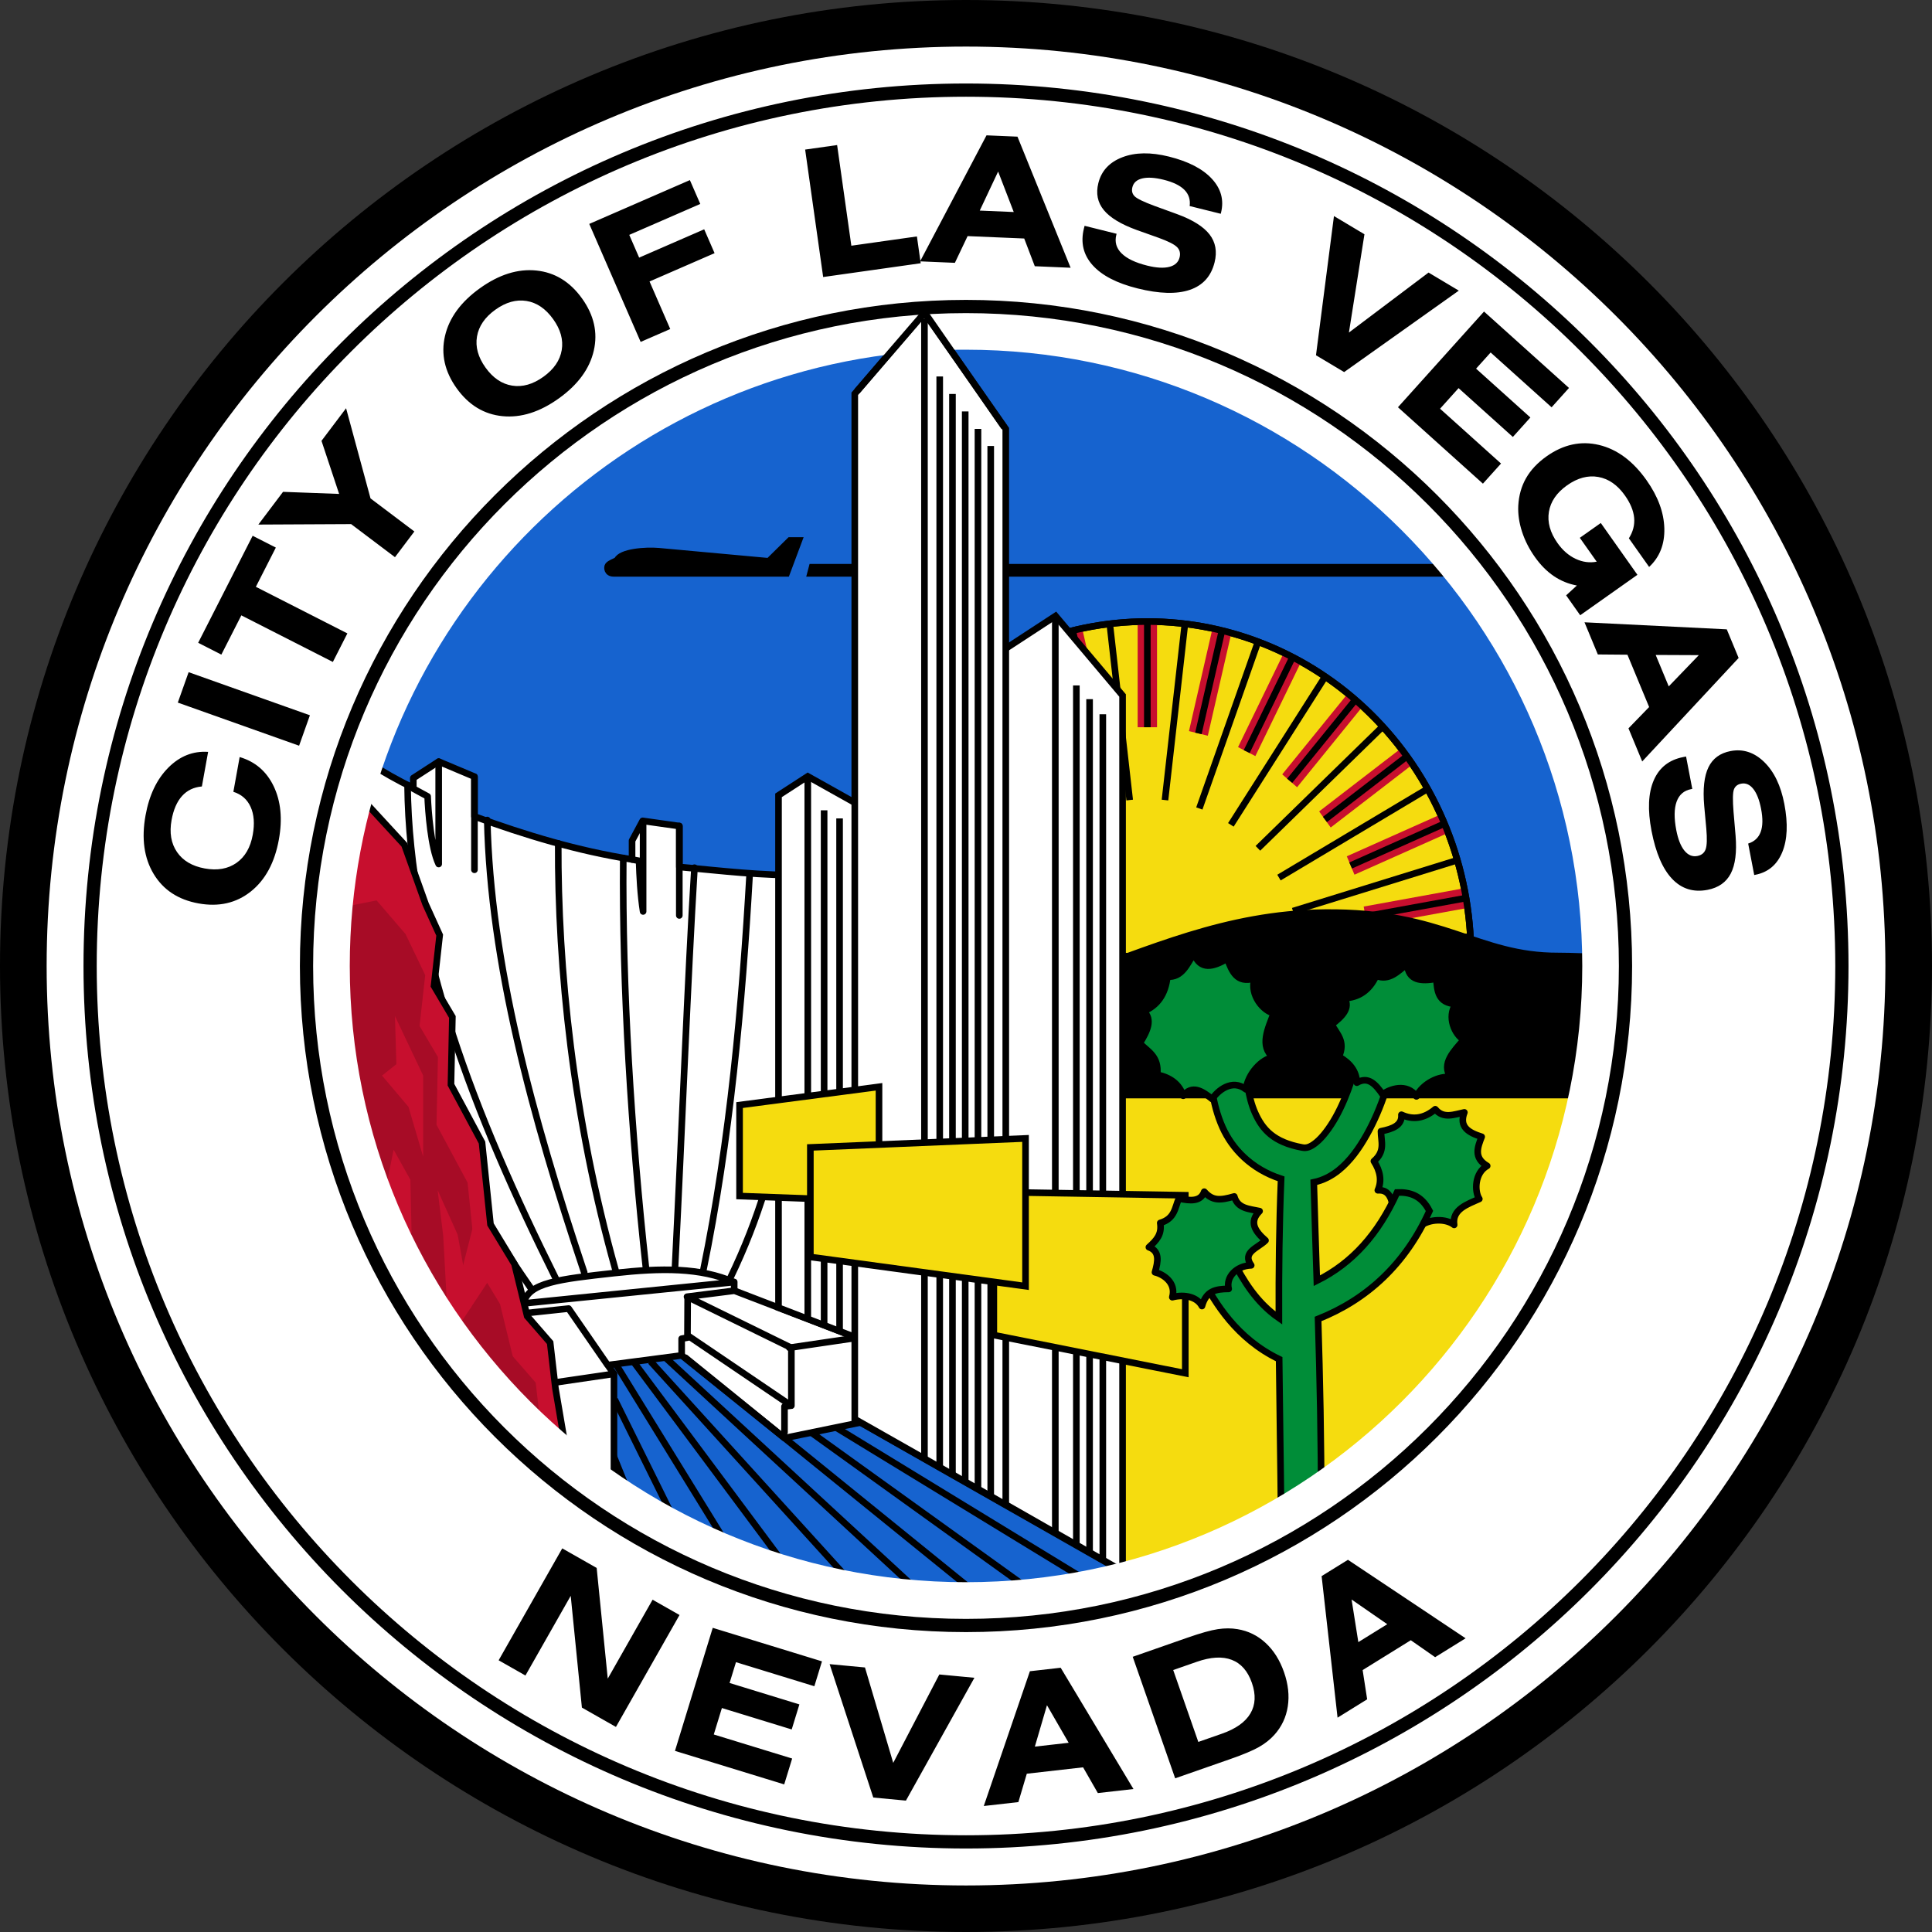 <svg width="182" height="182" viewBox="0 0 182 182" fill="none" xmlns="http://www.w3.org/2000/svg">
<rect x="0" y="0" width="182" height="182" fill="#333333" stroke="none"/>
<g clip-path="url(#clip0_372_10863)">
<path d="M91 182C141.258 182 182 141.258 182 91C182 40.742 141.258 0 91 0C40.742 0 0 40.742 0 91C0 141.258 40.742 182 91 182Z" fill="black"/>
<path fill-rule="evenodd" clip-rule="evenodd" d="M97.515 99.346L155.024 100.532L149.688 125.433L127.159 151.519L100.183 156.559L94.847 120.097L97.515 99.346Z" fill="#F5DC0F"/>
<path fill-rule="evenodd" clip-rule="evenodd" d="M27.259 96.085H153.717L151.534 76.625L138.127 48.655L115.005 33.24L90.104 25.533L58.385 34.13L39.413 53.398L29.927 70.295L27.259 96.085Z" fill="#1663CF" stroke="black" stroke-width="0.415"/>
<path fill-rule="evenodd" clip-rule="evenodd" d="M76.264 53.123H143.093V54.324H75.949L76.264 53.123Z" fill="black"/>
<path fill-rule="evenodd" clip-rule="evenodd" d="M77.597 90.075C77.597 85.935 78.385 81.836 79.918 78.011C81.45 74.187 83.695 70.712 86.526 67.784C89.357 64.857 92.718 62.535 96.416 60.951C100.115 59.367 104.079 58.551 108.083 58.551C116.168 58.551 123.922 61.873 129.639 67.784C135.356 73.696 138.568 81.714 138.568 90.075H108.083H77.597Z" fill="#F5DC0F" stroke="black" stroke-width="0.623" stroke-linecap="round" stroke-linejoin="round"/>
<path d="M108.995 58.551H107.17V68.508H108.995V58.551Z" fill="#C70F2E"/>
<path d="M108.083 58.551V68.508" stroke="black" stroke-width="0.623"/>
<path d="M111.628 58.712L109.745 75.368" stroke="black" stroke-width="0.623"/>
<path d="M116.001 59.618L114.225 59.183L112.005 68.872L113.78 69.307L116.001 59.618Z" fill="#C70F2E"/>
<path d="M115.113 59.401L112.892 69.089" stroke="black" stroke-width="0.623"/>
<path d="M118.527 60.403L112.98 76.161" stroke="black" stroke-width="0.623"/>
<path d="M122.579 62.328L120.949 61.481L116.628 70.379L118.258 71.225L122.579 62.328Z" fill="#C70F2E"/>
<path d="M121.764 61.904L117.443 70.802" stroke="black" stroke-width="0.623"/>
<path d="M124.863 63.693L115.951 77.704" stroke="black" stroke-width="0.623"/>
<path d="M128.377 66.532L126.979 65.32L120.79 72.947L122.188 74.16L128.377 66.532Z" fill="#C70F2E"/>
<path d="M127.678 65.926L121.489 73.553" stroke="black" stroke-width="0.623"/>
<path d="M130.294 68.406L118.498 79.914" stroke="black" stroke-width="0.623"/>
<path d="M133.08 72.006L131.991 70.493L124.267 76.439L125.357 77.952L133.08 72.006Z" fill="#C70F2E"/>
<path d="M132.536 71.25L124.812 77.196" stroke="black" stroke-width="0.623"/>
<path d="M134.528 74.286L120.483 82.671" stroke="black" stroke-width="0.623"/>
<path d="M136.436 78.454L135.713 76.722L126.872 80.666L127.595 82.398L136.436 78.454Z" fill="#C70F2E"/>
<path d="M136.075 77.588L127.234 81.532" stroke="black" stroke-width="0.623"/>
<path d="M137.336 81.018L121.8 85.828" stroke="black" stroke-width="0.623"/>
<path d="M138.263 85.528L137.947 83.671L128.464 85.4L128.781 87.258L138.263 85.528Z" fill="#C70F2E"/>
<path d="M138.105 84.6L128.623 86.329" stroke="black" stroke-width="0.623"/>
<path d="M138.567 88.238L122.378 89.213" stroke="black" stroke-width="0.623"/>
<path d="M101.94 59.183L100.165 59.618L102.385 69.307L104.16 68.872L101.94 59.183Z" fill="#C70F2E"/>
<path d="M101.052 59.401L103.273 69.089" stroke="black" stroke-width="0.623"/>
<path d="M104.538 58.712L106.42 75.368" stroke="black" stroke-width="0.623"/>
<path d="M95.216 61.481L93.586 62.327L97.907 71.225L99.537 70.378L95.216 61.481Z" fill="#C70F2E"/>
<path d="M94.401 61.904L98.722 70.802" stroke="black" stroke-width="0.623"/>
<path d="M97.639 60.403L103.185 76.161" stroke="black" stroke-width="0.623"/>
<path d="M89.186 65.32L87.788 66.532L93.978 74.16L95.375 72.947L89.186 65.32Z" fill="#C70F2E"/>
<path d="M88.487 65.926L94.676 73.553" stroke="black" stroke-width="0.623"/>
<path d="M91.303 63.693L100.214 77.704" stroke="black" stroke-width="0.623"/>
<path d="M84.174 70.493L83.085 72.006L90.808 77.952L91.898 76.439L84.174 70.493Z" fill="#C70F2E"/>
<path d="M83.63 71.249L91.353 77.195" stroke="black" stroke-width="0.623"/>
<path d="M85.872 68.405L97.667 79.913" stroke="black" stroke-width="0.623"/>
<path d="M80.452 76.722L79.729 78.454L88.57 82.398L89.293 80.666L80.452 76.722Z" fill="#C70F2E"/>
<path d="M80.091 77.588L88.932 81.532" stroke="black" stroke-width="0.623"/>
<path d="M81.638 74.286L95.682 82.671" stroke="black" stroke-width="0.623"/>
<path d="M78.219 83.671L77.902 85.529L87.384 87.258L87.701 85.4L78.219 83.671Z" fill="#C70F2E"/>
<path d="M78.06 84.6L87.543 86.329" stroke="black" stroke-width="0.623"/>
<path d="M78.829 81.017L94.365 85.827" stroke="black" stroke-width="0.623"/>
<path d="M77.598 88.237L93.788 89.213" stroke="black" stroke-width="0.623"/>
<path d="M77.597 90.075C77.597 85.935 78.385 81.836 79.918 78.011C81.45 74.187 83.695 70.712 86.526 67.784C89.357 64.857 92.718 62.535 96.416 60.951C100.115 59.367 104.079 58.551 108.083 58.551C116.168 58.551 123.922 61.873 129.639 67.784C135.356 73.696 138.568 81.714 138.568 90.075H108.083H77.597Z" stroke="black" stroke-width="0.623" stroke-linecap="round" stroke-linejoin="round"/>
<path fill-rule="evenodd" clip-rule="evenodd" d="M153.493 88.904C151.975 90.54 149.662 90.047 146.785 90.057C139.137 90.083 136.017 85.847 124.776 85.97C115.405 86.072 108.157 89.543 100.775 92.048V103.158H150.558L153.493 88.904Z" fill="black" stroke="black" stroke-width="0.623"/>
<path fill-rule="evenodd" clip-rule="evenodd" d="M50.668 125.195L63.266 123.502L78.637 132.622L110.273 150.626L97.487 161.86L62.514 162.425L40.138 138.545L50.668 125.195Z" fill="#1663CF" stroke="black" stroke-width="0.623"/>
<path d="M57.64 136.752L66.548 158.823" stroke="black" stroke-width="0.623"/>
<path fill-rule="evenodd" clip-rule="evenodd" d="M99.437 58.026L93.241 62.074V140.874L105.75 148.013V65.519L99.437 58.026Z" fill="white" stroke="black" stroke-width="0.623"/>
<path fill-rule="evenodd" clip-rule="evenodd" d="M75.896 82.426C71.837 82.522 67.837 82.016 63.998 81.672V77.817L60.541 77.329L59.542 79.191V80.963C54.399 80.153 49.486 78.665 44.696 76.912V73.163L41.328 71.745L38.935 73.296V74.227C35.937 72.751 33.56 71.165 31.356 69.441L26.507 79.339L26.278 107.683L45.707 138.311L57.837 143.485V129.428L57.25 128.597L64.222 127.683L73.895 135.47L81.2 133.975L82.882 95.216L75.896 82.426Z" fill="white" stroke="black" stroke-width="0.623" stroke-linecap="round" stroke-linejoin="round"/>
<path d="M80.476 125.932L69.184 121.588L64.72 122.154L74.55 126.973V132.414L73.902 132.493V134.929" stroke="black" stroke-width="0.623" stroke-linecap="round" stroke-linejoin="round"/>
<path d="M64.917 125.897L74.516 132.403" stroke="black" stroke-width="0.623" stroke-linecap="round" stroke-linejoin="round"/>
<path fill-rule="evenodd" clip-rule="evenodd" d="M73.338 123.186V74.924L76.095 73.136L81.137 75.958V126.187L73.338 123.186Z" fill="white" stroke="black" stroke-width="0.623"/>
<path d="M57.815 129.424L46.778 131.041M81.734 125.875L74.356 126.96" stroke="black" stroke-width="0.623" stroke-linecap="round" stroke-linejoin="round"/>
<path fill-rule="evenodd" clip-rule="evenodd" d="M87.072 29.445L80.522 37.095V133.683L94.747 141.752V40.408L87.072 29.445Z" fill="white" stroke="black" stroke-width="0.623"/>
<path d="M87.086 30.012V137.394" stroke="black" stroke-width="0.623"/>
<path d="M88.524 35.465V138.12M89.725 37.112V138.801M90.926 38.758V139.535M92.128 40.405V140.19M93.329 42.014V140.871" stroke="black" stroke-width="0.623"/>
<path d="M99.414 58.154V144.363" stroke="black" stroke-width="0.623"/>
<path d="M101.396 64.57V145.551M102.642 65.863V146.206M103.888 67.285V146.86" stroke="black" stroke-width="0.623"/>
<path d="M49.322 122.786L69.144 120.78C65.971 119.398 62.317 119.437 57.85 119.93C52.711 120.497 49.75 120.815 49.322 122.786Z" stroke="black" stroke-width="0.623" stroke-linecap="round" stroke-linejoin="round"/>
<path d="M76.095 124.126V73.201" stroke="black" stroke-width="0.623"/>
<path d="M77.634 76.333V124.705M79.091 77.097V125.261" stroke="black" stroke-width="0.623"/>
<path d="M57.177 128.502L53.567 123.271L49.042 123.756" stroke="black" stroke-width="0.623" stroke-linecap="round" stroke-linejoin="round"/>
<path d="M41.326 71.757V81.393C40.59 79.859 40.342 76.419 40.284 75.025L38.919 74.282" stroke="black" stroke-width="0.623" stroke-linecap="round" stroke-linejoin="round"/>
<path d="M44.694 73.175V81.936" stroke="black" stroke-width="0.623" stroke-linecap="round" stroke-linejoin="round"/>
<path d="M63.993 77.811V86.236" stroke="black" stroke-width="0.623" stroke-linecap="round" stroke-linejoin="round"/>
<path d="M60.582 77.389V85.861C60.336 84.287 60.252 82.566 60.203 81.091L59.54 80.967" stroke="black" stroke-width="0.623" stroke-linecap="round" stroke-linejoin="round"/>
<path d="M64.78 122.215L64.76 126.007L64.214 126.109V127.609" stroke="black" stroke-width="0.623" stroke-linecap="round" stroke-linejoin="round"/>
<path d="M69.164 120.768V121.54" stroke="black" stroke-width="0.623" stroke-linecap="round" stroke-linejoin="round"/>
<path d="M52.588 79.446C52.538 91.185 53.966 105.326 57.985 119.643" stroke="black" stroke-width="0.623" stroke-linecap="round" stroke-linejoin="round"/>
<path d="M58.713 80.825C58.606 93.097 59.464 106.764 60.85 119.455" stroke="black" stroke-width="0.623" stroke-linecap="round" stroke-linejoin="round"/>
<path d="M45.901 77.248C46.2 90.671 50.096 105.078 55.034 119.862" stroke="black" stroke-width="0.623" stroke-linecap="round" stroke-linejoin="round"/>
<path d="M65.421 81.74C64.76 92.578 64.294 105.45 63.593 119.311" stroke="black" stroke-width="0.623" stroke-linecap="round" stroke-linejoin="round"/>
<path d="M70.621 82.311C69.921 94.616 68.775 107.378 66.25 119.683" stroke="black" stroke-width="0.623" stroke-linecap="round" stroke-linejoin="round"/>
<path d="M38.393 73.968C38.541 89.35 44.742 105.123 52.336 120.397" stroke="black" stroke-width="0.623" stroke-linecap="round" stroke-linejoin="round"/>
<path d="M50.078 121.454C38.52 104.8 31.791 88.495 33.593 70.997" stroke="black" stroke-width="0.623" stroke-linecap="round" stroke-linejoin="round"/>
<path d="M72.074 112.052C71.205 114.848 70.181 117.513 68.801 120.376" stroke="black" stroke-width="0.623" stroke-linecap="round" stroke-linejoin="round"/>
<path fill-rule="evenodd" clip-rule="evenodd" d="M69.669 112.671V104.101L82.805 102.38V113.158L69.669 112.671Z" fill="#F5DC0F" stroke="black" stroke-width="0.623"/>
<path fill-rule="evenodd" clip-rule="evenodd" d="M93.621 125.77V112.297L111.659 112.597V129.363L93.621 125.77Z" fill="#F5DC0F" stroke="black" stroke-width="0.623"/>
<path fill-rule="evenodd" clip-rule="evenodd" d="M76.338 108.09V118.411L96.608 121.163V107.243L76.338 108.09Z" fill="#F5DC0F" stroke="black" stroke-width="0.623"/>
<path fill-rule="evenodd" clip-rule="evenodd" d="M139.356 112.942C138.878 112.226 138.92 110.472 140.097 109.829C138.782 109.056 139.209 108.048 139.578 107.087C138.346 106.704 137.42 106.151 137.948 104.79C136.986 104.98 135.98 105.43 135.206 104.493C134.144 105.385 133.081 105.503 132.019 105.012C132.098 106.011 131.186 106.351 130.092 106.568C130.094 107.507 130.525 108.446 129.425 109.385C130.009 110.299 130.199 111.213 129.796 112.127C130.894 112.045 131.133 112.987 131.278 114.054C132.01 113.909 133.51 114.09 133.724 115.536C134.668 114.783 136.234 114.79 136.985 115.388C136.764 113.921 138.231 113.447 139.356 112.942Z" fill="#008D38" stroke="black" stroke-width="0.623" stroke-linecap="round" stroke-linejoin="round"/>
<path fill-rule="evenodd" clip-rule="evenodd" d="M128.058 98.579C127.841 100.372 126.982 103.19 125.818 105.259C125.236 106.294 124.575 107.147 123.997 107.617C123.42 108.087 123.065 108.171 122.688 108.102C119.975 107.605 118.937 106.408 118.234 104.84C117.531 103.272 117.389 101.29 117.239 99.666L113.898 99.981C114.037 101.477 114.126 103.877 115.169 106.202C116.07 108.212 117.86 110.132 120.684 111.049C120.505 115.4 120.459 119.731 120.474 124.161C118.334 122.669 117.129 120.617 116.165 118.764L113.191 120.31C114.439 122.706 116.482 126.101 120.5 128.038C120.546 132.786 120.635 137.653 120.684 142.878L124.456 141.988C124.469 135.635 124.338 129.85 124.168 124.252C128.791 122.417 132.398 119.081 134.66 114.075C133.901 112.58 132.751 112.287 131.608 112.333C129.84 116.246 127.388 118.99 124.05 120.65C123.948 117.545 123.85 114.461 123.762 111.376C124.645 111.195 125.452 110.767 126.119 110.224C127.193 109.351 128.022 108.185 128.739 106.91C130.173 104.36 131.099 101.342 131.385 98.985L128.058 98.579Z" fill="#008D38" stroke="black" stroke-width="0.623"/>
<path fill-rule="evenodd" clip-rule="evenodd" d="M137.891 97.943C137.064 97.496 136.265 95.79 137.149 94.578C135.447 94.499 135.395 93.315 135.309 92.205C133.877 92.46 132.674 92.397 132.556 90.822C131.673 91.491 130.87 92.431 129.637 91.923C128.989 93.317 127.969 93.968 126.658 94.033C127.216 94.953 126.456 95.74 125.453 96.502C125.904 97.403 126.792 98.087 126.128 99.545C127.157 100.128 127.788 100.91 127.818 101.992C128.892 101.359 129.585 102.143 130.243 103.094C130.914 102.585 132.521 102.001 133.431 103.282C134.026 102.082 135.615 101.297 136.662 101.491C135.736 100.193 136.994 98.997 137.891 97.943Z" fill="#008D38" stroke="black" stroke-width="0.623" stroke-linecap="round" stroke-linejoin="round"/>
<path fill-rule="evenodd" clip-rule="evenodd" d="M115.746 121.418C115.464 120.302 116.477 119.24 117.867 119.198C116.979 117.957 118.487 117.582 119.215 116.854C118.243 116.004 117.622 115.122 118.657 114.092C117.7 113.876 116.599 113.879 116.271 112.709C114.938 113.093 114.216 113.14 113.444 112.26C113.11 113.205 112.14 113.146 111.052 112.901C110.672 113.76 110.686 114.793 109.299 115.204C109.462 116.277 108.969 116.819 108.229 117.49C109.266 117.862 109.102 118.819 108.802 119.853C109.529 120.017 110.827 120.792 110.436 122.2C111.604 121.895 112.784 122.183 113.228 123.034C113.621 121.604 114.512 121.424 115.746 121.418Z" fill="#008D38" stroke="black" stroke-width="0.623" stroke-linecap="round" stroke-linejoin="round"/>
<path fill-rule="evenodd" clip-rule="evenodd" d="M119.994 95.445C119.04 95.265 117.705 93.75 118.176 92.167C116.485 92.679 116.05 91.452 115.605 90.316C114.288 91.085 113.092 91.438 112.465 89.824C111.819 90.836 111.339 92.105 109.968 92.001C109.788 93.693 109.002 94.733 107.742 95.26C108.587 96.032 108.099 97.125 107.366 98.277C108.1 99.066 109.19 99.475 109.014 101.24C110.21 101.493 111.081 102.095 111.462 103.222C112.306 102.181 113.238 102.763 114.191 103.533C114.682 102.764 116.063 101.588 117.369 102.617C117.56 101.147 118.859 99.766 119.946 99.605C118.618 98.564 119.46 96.867 119.994 95.445Z" fill="#008D38" stroke="black" stroke-width="0.623" stroke-linecap="round" stroke-linejoin="round"/>
<path d="M61.292 128.255L86.37 155.878" stroke="black" stroke-width="0.623"/>
<path d="M64.49 127.836L97.158 154.305" stroke="black" stroke-width="0.623"/>
<path d="M76.436 134.961L99.611 151.623" stroke="black" stroke-width="0.623"/>
<path d="M62.625 127.836L91.657 154.638" stroke="black" stroke-width="0.623"/>
<path d="M78.741 134.464L104.1 149.946" stroke="black" stroke-width="0.623"/>
<path d="M58.001 128.485L75.18 156.35" stroke="black" stroke-width="0.623"/>
<path d="M59.693 128.297L80.263 155.919" stroke="black" stroke-width="0.623"/>
<path d="M57.906 131.832L70.537 157.36" stroke="black" stroke-width="0.623"/>
<path fill-rule="evenodd" clip-rule="evenodd" d="M28.789 69.476L38.096 79.58L40.09 85.165L41.419 88.09L40.888 92.876L42.616 95.801L42.483 102.183L45.408 107.634L46.206 115.346L48.466 119.069L49.663 123.988L51.826 126.478L52.322 130.769L53.519 137.815L47.669 140.076L30.517 119.334L25.731 89.951L28.789 69.476Z" fill="#C70F2E" stroke="black" stroke-width="0.623"/>
<path fill-rule="evenodd" clip-rule="evenodd" d="M28.893 86.137L35.476 84.82L38.204 87.994L40.057 91.862L39.525 96.648L41.254 99.573L41.121 105.955L44.046 111.406L44.844 119.118L47.104 122.841L48.3 127.76L50.464 130.25L50.96 134.541L52.156 141.588L46.306 143.848L29.155 123.107L24.368 93.723L28.893 86.137Z" fill="#A70C26"/>
<path fill-rule="evenodd" clip-rule="evenodd" d="M39.865 108.974V101.324L37.206 95.715L37.341 100.251L35.987 101.324L38.481 104.271L39.865 108.974Z" fill="#C70F2E"/>
<path fill-rule="evenodd" clip-rule="evenodd" d="M38.772 116.16L38.657 111.131L37.08 108.301L36.22 112.55L36.456 116.562L38.772 116.16Z" fill="#C70F2E"/>
<path fill-rule="evenodd" clip-rule="evenodd" d="M44.79 114.633L42.17 124.902L43.008 125.216L46.676 119.662L44.79 114.633Z" fill="#C70F2E"/>
<path fill-rule="evenodd" clip-rule="evenodd" d="M44.37 123.225L43.113 116.309L41.227 112.118L41.751 116.414L42.17 124.064L44.37 123.225Z" fill="#C70F2E"/>
<path fill-rule="evenodd" clip-rule="evenodd" d="M91.001 4.388C43.192 4.388 4.394 43.186 4.394 90.995C4.394 138.804 43.192 177.616 91.001 177.616C138.81 177.616 177.609 138.804 177.609 90.995C177.609 43.186 138.81 4.388 91.001 4.388ZM87.072 29.445L89.534 32.956C90.023 32.943 90.509 32.943 91.001 32.943C123.047 32.943 149.054 58.949 149.054 90.995C149.054 123.041 123.047 149.048 91.001 149.048C58.956 149.048 32.949 123.041 32.949 90.995C32.949 61.43 55.087 37.005 83.679 33.401L87.072 29.445Z" fill="white"/>
<path fill-rule="evenodd" clip-rule="evenodd" d="M74.411 50.919L72.42 52.879L62.05 51.929C60.85 51.82 58.468 51.984 58.138 52.781C57.898 52.92 57.465 53.054 57.292 53.272C57.17 53.426 57.174 54.01 57.807 54.01H74.098L75.254 50.919H74.411Z" fill="black" stroke="black" stroke-width="0.623"/>
<path d="M91 153.126C125.311 153.126 153.126 125.311 153.126 91C153.126 56.689 125.311 28.874 91 28.874C56.689 28.874 28.874 56.689 28.874 91C28.874 125.311 56.689 153.126 91 153.126Z" stroke="black" stroke-width="1.246" stroke-linecap="round" stroke-linejoin="round"/>
<path d="M91 173.511C136.57 173.511 173.511 136.57 173.511 91C173.511 45.431 136.57 8.489 91 8.489C45.431 8.489 8.489 45.431 8.489 91C8.489 136.57 45.431 173.511 91 173.511Z" stroke="black" stroke-width="1.246" stroke-linecap="round" stroke-linejoin="round"/>
<path d="M22.576 71.316C24.042 71.747 25.112 72.667 25.785 74.074C26.458 75.482 26.62 77.151 26.271 79.082C25.877 81.26 24.995 82.895 23.623 83.985C22.251 85.076 20.61 85.449 18.701 85.104C16.792 84.758 15.384 83.835 14.478 82.332C13.572 80.83 13.316 78.99 13.71 76.812C14.054 74.908 14.767 73.411 15.85 72.32C16.933 71.23 18.185 70.733 19.606 70.829L19.017 74.088C18.25 74.155 17.626 74.455 17.147 74.988C16.667 75.52 16.339 76.276 16.162 77.255C15.946 78.449 16.117 79.453 16.676 80.268C17.234 81.082 18.107 81.597 19.296 81.812C20.479 82.026 21.473 81.85 22.278 81.285C23.083 80.719 23.594 79.837 23.81 78.637C23.998 77.599 23.931 76.725 23.61 76.014C23.288 75.303 22.746 74.829 21.984 74.591L22.576 71.316ZM28.176 70.248L16.75 66.187L17.769 63.321L29.194 67.382L28.176 70.248ZM24.103 55.28L32.724 59.669L31.356 62.358L22.735 57.969L20.852 61.666L18.668 60.553L23.801 50.471L25.985 51.583L24.103 55.28ZM37.208 52.488L33.078 49.373L24.338 49.416L26.663 46.333L31.947 46.529L30.286 41.528L32.602 38.458L34.904 46.951L39.035 50.066L37.208 52.488ZM51.192 35.493C52.178 34.786 52.753 33.948 52.916 32.98C53.079 32.012 52.81 31.04 52.109 30.063C51.402 29.077 50.563 28.506 49.594 28.351C48.625 28.195 47.647 28.471 46.661 29.178C45.676 29.886 45.1 30.726 44.934 31.7C44.768 32.673 45.037 33.651 45.741 34.632C46.442 35.609 47.278 36.174 48.25 36.328C49.221 36.482 50.202 36.204 51.192 35.493ZM43.023 36.582C41.892 35.005 41.524 33.362 41.919 31.653C42.313 29.944 43.41 28.444 45.209 27.153C47.007 25.863 48.777 25.306 50.518 25.483C52.26 25.66 53.696 26.536 54.827 28.113C55.958 29.689 56.328 31.33 55.936 33.033C55.544 34.737 54.449 36.235 52.65 37.525C50.852 38.816 49.08 39.375 47.336 39.204C45.592 39.032 44.154 38.158 43.023 36.582ZM60.351 32.21L55.51 21.093L64.989 16.966L65.968 19.213L59.278 22.126L60.21 24.268L66.337 21.601L67.315 23.849L61.189 26.516L63.139 30.996L60.351 32.21ZM77.544 26.097L75.847 14.091L78.859 13.665L80.199 23.147L86.376 22.274L86.733 24.798L77.544 26.097ZM92.296 19.837L95.498 19.973L94.027 16.16L92.296 19.837ZM86.676 24.62L92.933 12.749L95.849 12.873L100.855 25.223L97.48 25.079L96.484 22.468L91.151 22.242L89.953 24.759L86.676 24.62ZM102.171 21.272L105.186 22.023L105.158 22.134C104.993 22.797 105.159 23.375 105.656 23.867C106.153 24.36 106.958 24.745 108.072 25.022C108.931 25.236 109.626 25.275 110.155 25.139C110.685 25.003 111.007 24.705 111.122 24.243C111.218 23.856 111.136 23.533 110.877 23.274C110.618 23.015 110.036 22.723 109.131 22.396L107.09 21.669C105.602 21.129 104.566 20.503 103.98 19.788C103.395 19.073 103.224 18.228 103.467 17.252C103.754 16.096 104.507 15.284 105.725 14.815C106.942 14.346 108.405 14.325 110.113 14.75C111.948 15.206 113.299 15.906 114.166 16.848C115.033 17.79 115.318 18.855 115.022 20.044L114.999 20.139L112.071 19.41C112.148 18.805 111.983 18.296 111.576 17.885C111.169 17.474 110.517 17.157 109.62 16.933C108.793 16.728 108.122 16.686 107.607 16.808C107.092 16.931 106.781 17.207 106.674 17.637C106.588 17.981 106.66 18.267 106.888 18.492C107.116 18.718 107.741 19.02 108.762 19.398L110.892 20.173C112.358 20.712 113.375 21.35 113.944 22.086C114.513 22.822 114.67 23.699 114.417 24.717C114.091 26.027 113.311 26.89 112.078 27.307C110.845 27.724 109.205 27.678 107.158 27.169C105.206 26.683 103.794 25.951 102.922 24.974C102.05 23.997 101.779 22.845 102.109 21.519L102.171 21.272ZM123.97 33.466L125.663 20.353L128.535 22.068L127.072 31.327L134.574 25.676L137.424 27.378L126.624 35.051L123.97 33.466ZM131.692 38.364L139.8 29.348L147.804 36.546L146.165 38.369L140.423 33.205L139.052 34.728L144.166 39.328L142.516 41.163L137.402 36.563L135.658 38.502L141.401 43.666L139.696 45.562L131.692 38.364ZM148.546 55.157C147.752 55.009 147.027 54.713 146.372 54.269C145.717 53.825 145.121 53.224 144.585 52.465C144.046 51.702 143.642 50.904 143.373 50.069C143.105 49.235 142.988 48.427 143.025 47.645C143.077 46.677 143.322 45.81 143.76 45.042C144.198 44.274 144.843 43.589 145.695 42.986C147.28 41.866 148.925 41.509 150.632 41.916C152.338 42.323 153.83 43.43 155.108 45.237C156.187 46.764 156.746 48.276 156.785 49.775C156.823 51.274 156.346 52.485 155.352 53.408L153.445 50.71C153.837 50.092 154.003 49.447 153.941 48.778C153.88 48.109 153.59 47.408 153.073 46.676C152.372 45.685 151.536 45.103 150.564 44.931C149.592 44.758 148.612 45.02 147.626 45.717C146.644 46.411 146.073 47.244 145.912 48.214C145.751 49.184 146.023 50.167 146.726 51.163C147.206 51.841 147.772 52.334 148.425 52.642C149.078 52.951 149.741 53.041 150.414 52.913L148.824 50.664L150.799 49.268L154.249 54.148L148.859 57.958L147.534 56.083L148.546 55.157ZM155.971 61.698L157.2 64.659L160.035 61.716L155.971 61.698ZM149.264 58.622L162.666 59.285L163.784 61.981L154.701 71.731L153.407 68.611L155.353 66.605L153.308 61.675L150.52 61.651L149.264 58.622ZM158.832 71.266L159.418 74.317L159.306 74.339C158.635 74.468 158.18 74.861 157.942 75.519C157.704 76.177 157.694 77.07 157.91 78.197C158.077 79.067 158.334 79.713 158.68 80.136C159.026 80.559 159.432 80.726 159.899 80.636C160.291 80.561 160.549 80.351 160.675 80.007C160.801 79.663 160.822 79.012 160.738 78.054L160.54 75.896C160.404 74.32 160.537 73.115 160.939 72.284C161.342 71.452 162.037 70.942 163.024 70.752C164.194 70.527 165.248 70.868 166.185 71.776C167.122 72.684 167.757 74.002 168.089 75.731C168.446 77.588 168.379 79.108 167.889 80.29C167.398 81.472 166.552 82.179 165.349 82.41L165.253 82.429L164.683 79.466C165.265 79.282 165.657 78.918 165.859 78.376C166.061 77.833 166.075 77.109 165.9 76.201C165.739 75.364 165.495 74.738 165.168 74.322C164.84 73.906 164.459 73.74 164.024 73.824C163.675 73.891 163.446 74.076 163.337 74.378C163.228 74.68 163.217 75.373 163.303 76.459L163.496 78.718C163.622 80.274 163.471 81.465 163.043 82.29C162.614 83.116 161.885 83.627 160.854 83.826C159.529 84.081 158.417 83.736 157.521 82.793C156.624 81.849 155.977 80.341 155.578 78.27C155.199 76.294 155.269 74.706 155.789 73.504C156.309 72.302 157.24 71.572 158.582 71.314L158.832 71.266Z" fill="black"/>
<path d="M46.974 156.404L52.965 145.862L56.208 147.704L57.252 158.132L61.476 150.697L64.013 152.139L58.023 162.682L54.816 160.859L53.763 150.332L49.498 157.838L46.974 156.404ZM63.584 164.938L67.142 153.346L77.433 156.505L76.714 158.848L69.331 156.582L68.729 158.541L75.305 160.56L74.581 162.919L68.005 160.901L67.24 163.393L74.623 165.659L73.875 168.096L63.584 164.938ZM82.264 169.333L78.153 156.767L81.483 157.08L84.145 166.068L88.487 157.74L91.792 158.052L85.341 169.623L82.264 169.333ZM97.486 164.536L100.671 164.175L98.628 160.636L97.486 164.536ZM92.675 170.131L97.019 157.435L99.919 157.106L106.776 168.532L103.42 168.912L102.031 166.487L96.728 167.089L95.934 169.762L92.675 170.131ZM110.519 157.322L112.885 164.095L115.106 163.319C116.417 162.861 117.312 162.226 117.792 161.413C118.272 160.6 118.319 159.638 117.931 158.529C117.544 157.419 116.911 156.697 116.032 156.361C115.154 156.025 114.057 156.087 112.741 156.547L110.519 157.322ZM111.876 154.269C113.114 153.837 114.062 153.571 114.719 153.472C115.377 153.373 115.995 153.372 116.573 153.471C117.58 153.635 118.463 154.068 119.224 154.769C119.984 155.47 120.562 156.389 120.959 157.524C121.353 158.654 121.471 159.73 121.313 160.752C121.155 161.774 120.734 162.665 120.05 163.425C119.658 163.863 119.174 164.246 118.597 164.575C118.02 164.904 117.112 165.285 115.874 165.717L110.704 167.523L106.706 156.075L111.876 154.269ZM127.959 154.693L130.684 153.005L127.323 150.679L127.959 154.693ZM126.002 161.809L124.5 148.474L126.981 146.937L138.065 154.333L135.194 156.112L132.902 154.514L128.365 157.326L128.79 160.081L126.002 161.809Z" fill="black"/>
<path d="M80.737 36.851L87.112 29.451L94.585 40.221" stroke="black" stroke-width="0.623"/>
</g>
<defs>
<clipPath id="clip0_372_10863">
<rect width="182" height="182" fill="white"/>
</clipPath>
</defs>
</svg>
